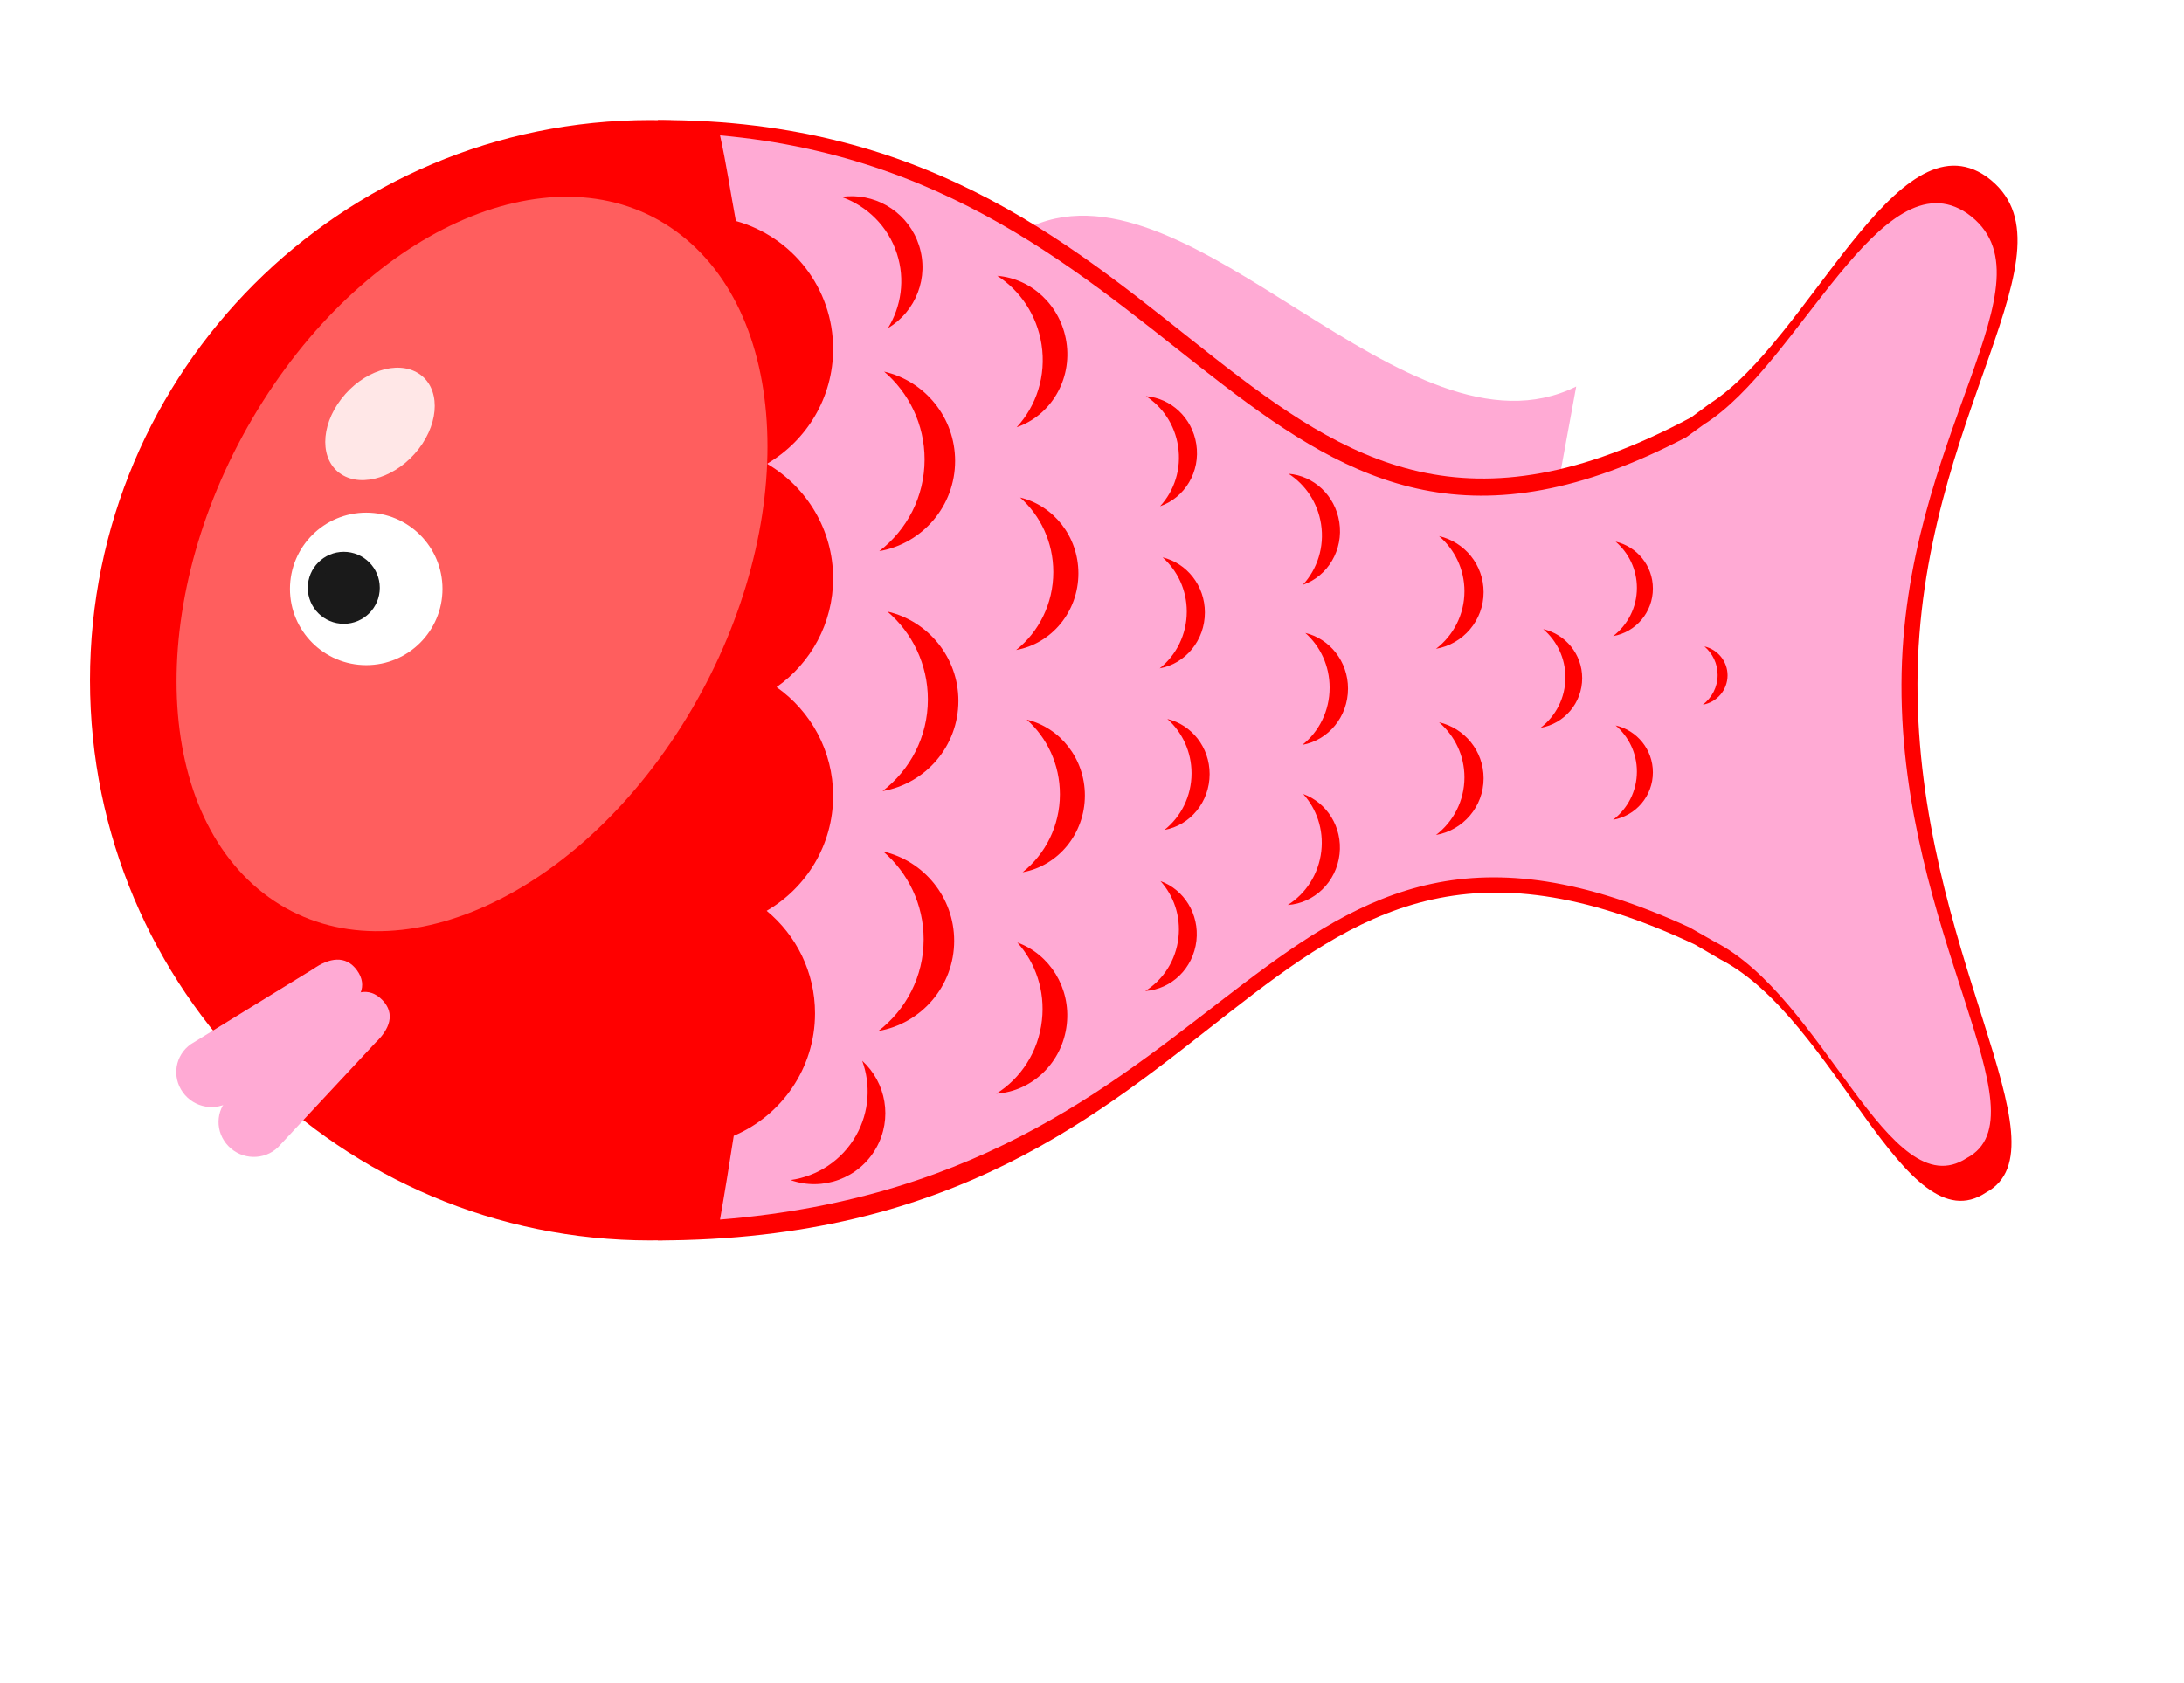 <?xml version="1.0"?><svg width="670.934" height="517.24" xmlns="http://www.w3.org/2000/svg" xmlns:xlink="http://www.w3.org/1999/xlink">
 <title>greenbluefish</title>
 <defs>
  <linearGradient id="linearGradient4515">
   <stop stop-color="#004f66" id="stop4517" offset="0"/>
   <stop stop-color="#008080" stop-opacity="0" id="stop4519" offset="1"/>
  </linearGradient>
  <linearGradient id="linearGradient3991">
   <stop stop-color="#009980" id="stop3993" offset="0"/>
   <stop stop-color="#004644" id="stop3995" offset="1"/>
  </linearGradient>
  <linearGradient id="linearGradient3983">
   <stop stop-color="#000000" id="stop3985" offset="0"/>
   <stop stop-color="#000000" stop-opacity="0" id="stop3987" offset="1"/>
  </linearGradient>
  <linearGradient gradientUnits="userSpaceOnUse" y2="558.398" x2="217.688" y1="550.316" x1="217.688" id="linearGradient3997-8" xlink:href="#linearGradient3991-2"/>
  <linearGradient id="linearGradient3991-2">
   <stop stop-color="#009980" id="stop3993-6" offset="0"/>
   <stop stop-color="#004644" id="stop3995-7" offset="1"/>
  </linearGradient>
  <linearGradient gradientTransform="translate(-18.183,-11.617)" gradientUnits="userSpaceOnUse" y2="558.398" x2="217.688" y1="550.316" x1="217.688" id="linearGradient3997-2" xlink:href="#linearGradient3991-7"/>
  <linearGradient id="linearGradient3991-7">
   <stop stop-color="#009980" id="stop3993-2" offset="0"/>
   <stop stop-color="#004644" id="stop3995-0" offset="1"/>
  </linearGradient>
  <filter color-interpolation-filters="sRGB" height="1.366" y="-0.183" width="1.46" x="-0.23" id="filter4262">
   <feGaussianBlur id="feGaussianBlur4264" stdDeviation="3.101"/>
  </filter>
  <filter color-interpolation-filters="sRGB" height="1.327" y="-0.163" width="1.41" x="-0.205" id="filter4330">
   <feGaussianBlur id="feGaussianBlur4332" stdDeviation="2.763"/>
  </filter>
  <linearGradient id="linearGradient4515-1">
   <stop stop-color="#004f66" id="stop4517-7" offset="0"/>
   <stop stop-color="#008080" stop-opacity="0" id="stop4519-1" offset="1"/>
  </linearGradient>
  <linearGradient id="linearGradient3991-0">
   <stop stop-color="#009980" id="stop3993-7" offset="0"/>
   <stop stop-color="#004644" id="stop3995-5" offset="1"/>
  </linearGradient>
  <linearGradient id="linearGradient3991-7-3">
   <stop stop-color="#009980" id="stop3993-2-6" offset="0"/>
   <stop stop-color="#004644" id="stop3995-0-7" offset="1"/>
  </linearGradient>
  <linearGradient y2="325.011" x2="225.229" y1="535.219" x1="272.857" gradientUnits="userSpaceOnUse" id="linearGradient4729" xlink:href="#linearGradient4515"/>
  <linearGradient y2="558.398" x2="217.688" y1="550.316" x1="217.688" gradientTransform="translate(-18.183,-11.617)" gradientUnits="userSpaceOnUse" id="linearGradient4731" xlink:href="#linearGradient3991"/>
  <linearGradient y2="558.398" x2="217.688" y1="550.316" x1="217.688" gradientTransform="matrix(0.989,-0.147,0.147,0.989,-97.151,39.224)" gradientUnits="userSpaceOnUse" id="linearGradient4733" xlink:href="#linearGradient3991-7"/>
  <linearGradient y2="0.209" x2="0.321" y1="1" x1="0.5" id="linearGradient4793" xlink:href="#linearGradient4515"/>
  <linearGradient y2="0.5" x2="0.5" y1="0" x1="0.5" id="linearGradient4795" xlink:href="#linearGradient3991"/>
  <linearGradient y2="0.448" x2="0.5" y1="0.025" x1="0.476" id="linearGradient4797" xlink:href="#linearGradient3991-7"/>
 </defs>
 <g>
  <title>Layer 1</title>
  <g externalResourcesRequired="false" id="layer1">
   <g externalResourcesRequired="false" transform="matrix(0.936 0 0 0.936 22.455 23.421)" id="g4767">
    <g externalResourcesRequired="false" id="g4706" transform="matrix(1.388 0 0 1.388 -137.811 -171.061)">
     <g externalResourcesRequired="false" id="g4538">
      <path fill="#ffaad4" d="m326.145,158.661c38.014,-16.573 88.441,57.795 128.571,37.971l-4.286,23.368c-52.515,10.723 -86.051,-31.914 -124.285,-61.339z" id="path4370"/>
      <path fill="#ff0000" id="path2816" d="m368.287,266.108c0,73.178 -59.322,132.5 -132.5,132.5c-73.177,0 -132.5,-59.322 -132.5,-132.5c0,-73.178 59.323,-132.5 132.5,-132.5c66.642,0 122.915,49.497 131.417,115.594"/>
      <g externalResourcesRequired="false" id="g3597">
       <path fill="#ff0000" d="m237.569,133.607l0,265c140.178,-0.2 138.419,-120.209 245.187,-70l6.061,3.536c27.28,14.087 43.531,67.962 62.796,55.134c20.051,-10.845 -16.352,-57.279 -16.197,-120.462c0.155,-63.184 39.538,-102.902 16.34,-119.801c-21.399,-14.97 -41.96,38.655 -65.409,53.627l-4.436,3.278c-105.682,56.545 -113.623,-70.726 -244.342,-70.312z" id="rect2820"/>
      </g>
      <path opacity="0.609" fill="#ffffff" filter="url(#filter4330)" id="path4256-9" d="m243.083,277.066c-27.25,42.999 -71.487,60.638 -98.805,39.398c-27.318,-21.24 -27.373,-73.316 -0.123,-116.314c27.25,-42.999 71.486,-60.638 98.804,-39.398c27.319,21.239 27.374,73.315 0.124,116.314z"/>
      <g id="g4266">
       <path fill="#ffffff" stroke="#ffffff" stroke-width="3" stroke-linecap="round" stroke-linejoin="round" stroke-miterlimit="4" d="m185.133,244.497c0,9.13 -7.402,16.532 -16.532,16.532c-9.13,0 -16.532,-7.402 -16.532,-16.532c0,-9.13 7.402,-16.532 16.532,-16.532c9.13,0 16.532,7.402 16.532,16.532z" id="path3605"/>
       <path fill="#1a1a1a" stroke="#1a1a1a" stroke-width="3" stroke-linecap="round" stroke-linejoin="round" stroke-miterlimit="4" d="m170.31,244.244c0,3.873 -3.14,7.013 -7.012,7.013c-3.873,0 -7.013,-3.14 -7.013,-7.013c0,-3.873 3.14,-7.012 7.013,-7.012c3.872,0 7.012,3.139 7.012,7.012z" id="path3605-9"/>
      </g>
      <path fill="#ffaad4" d="m252.256,137.232c1.382,6.081 2.607,14.17 3.75,20.25c13.257,3.685 23,15.819 23,30.25c0,11.535 -6.236,21.627 -15.5,27.094c0.004,0.052 -0.004,0.105 0,0.156c9.252,5.47 15.5,15.505 15.5,27.032c0,10.632 -5.294,20.031 -13.375,25.718c8.081,5.688 13.375,15.086 13.375,25.719c0,11.622 -6.34,21.75 -15.719,27.188c6.985,5.764 11.438,14.486 11.438,24.25c0,13.018 -7.936,24.195 -19.219,28.968c-1.026,6.605 -2.09,13.208 -3.25,19.813c126.235,-10.186 127.694,-115.784 229.281,-69.094l5.75,3.281c25.957,13.099 41.42,63.211 59.75,51.282c19.078,-10.085 -15.554,-53.276 -15.406,-112.032c0.148,-58.756 37.635,-95.69 15.563,-111.406c-20.361,-13.92 -39.938,35.952 -62.25,49.875l-4.219,3.063c-100.555,52.582 -114.439,-61.2 -228.469,-71.407zm30.25,14.407c7.413,-0.385 14.423,4.226 16.813,11.625c2.45,7.588 -0.779,15.639 -7.344,19.562c3.12,-5.088 4.103,-11.468 2.125,-17.594c-2.106,-6.521 -7.099,-11.307 -13.094,-13.437c0.496,-0.071 1.006,-0.131 1.5,-0.156zm35.313,18.812c8.083,0.643 14.996,6.987 16.343,15.625c1.401,8.984 -3.715,17.42 -11.75,20.188c4.627,-5.016 7.033,-12.139 5.875,-19.563c-1.087,-6.973 -5.072,-12.783 -10.468,-16.25zm-26.75,22.656c9.618,2.214 16.781,10.835 16.781,21.125c0,10.703 -7.738,19.582 -17.938,21.344c6.517,-4.994 10.719,-12.843 10.719,-21.687c0,-8.307 -3.712,-15.771 -9.562,-20.782zm61.906,5.813c5.88,0.468 10.926,5.061 11.906,11.344c1.019,6.534 -2.719,12.674 -8.562,14.687c3.365,-3.648 5.092,-8.819 4.25,-14.219c-0.791,-5.071 -3.669,-9.29 -7.594,-11.812zm33.719,18.344c5.934,0.472 11.011,5.096 12,11.437c1.028,6.595 -2.727,12.812 -8.625,14.844c3.396,-3.682 5.162,-8.925 4.312,-14.375c-0.798,-5.119 -3.726,-9.361 -7.687,-11.906zm-63.469,5.625c7.888,1.881 13.781,9.195 13.781,17.937c0,9.092 -6.354,16.628 -14.719,18.125c5.345,-4.242 8.782,-10.924 8.782,-18.437c0,-7.058 -3.046,-13.368 -7.844,-17.625zm99.062,9.125c6.035,1.389 10.532,6.793 10.532,13.25c0,6.715 -4.851,12.3 -11.25,13.406c4.088,-3.133 6.718,-8.076 6.718,-13.625c0,-5.212 -2.329,-9.887 -6,-13.031zm41.75,1.312c5.055,1.164 8.813,5.685 8.813,11.094c0,5.625 -4.046,10.324 -9.406,11.25c3.425,-2.625 5.625,-6.758 5.625,-11.406c0,-4.366 -1.957,-8.304 -5.032,-10.938zm-107.125,3.719c5.738,1.368 10,6.672 10,13.031c0,6.614 -4.603,12.13 -10.687,13.219c3.887,-3.086 6.406,-7.973 6.406,-13.438c0,-5.133 -2.229,-9.716 -5.719,-12.812zm-65.062,12.812c9.618,2.215 16.781,10.835 16.781,21.125c0,10.703 -7.738,19.582 -17.937,21.344c6.516,-4.994 10.718,-12.843 10.718,-21.687c0,-8.307 -3.712,-15.771 -9.562,-20.782zm155.062,4.157c5.288,1.217 9.219,5.936 9.219,11.593c0,5.884 -4.236,10.782 -9.844,11.75c3.583,-2.745 5.875,-7.075 5.875,-11.937c0,-4.567 -2.033,-8.651 -5.25,-11.406zm-56.25,0.906c5.791,1.381 10.094,6.738 10.094,13.156c0,6.675 -4.64,12.214 -10.781,13.313c3.923,-3.115 6.437,-8.016 6.437,-13.532c0,-5.18 -2.227,-9.812 -5.75,-12.937zm94.375,3.187c3.123,0.719 5.469,3.503 5.469,6.844c0,3.475 -2.532,6.366 -5.844,6.938c2.116,-1.622 3.5,-4.16 3.5,-7.032c0,-2.697 -1.225,-5.123 -3.125,-6.75zm-127,17.157c5.738,1.368 10,6.672 10,13.031c0,6.613 -4.603,12.13 -10.687,13.219c3.887,-3.086 6.406,-7.942 6.406,-13.407c0,-5.133 -2.229,-9.747 -5.719,-12.843zm-33.25,0.156c7.888,1.881 13.75,9.195 13.75,17.937c0,9.093 -6.354,16.66 -14.718,18.157c5.344,-4.243 8.812,-10.924 8.812,-18.438c0,-7.057 -3.046,-13.399 -7.844,-17.656zm97.5,0.625c6.035,1.389 10.532,6.793 10.532,13.25c0,6.715 -4.851,12.301 -11.25,13.406c4.088,-3.133 6.718,-8.076 6.718,-13.625c0,-5.212 -2.329,-9.887 -6,-13.031zm41.75,0.75c5.055,1.164 8.813,5.685 8.813,11.094c0,5.625 -4.046,10.292 -9.406,11.218c3.425,-2.624 5.625,-6.758 5.625,-11.406c0,-4.366 -1.957,-8.272 -5.032,-10.906zm-73.875,16.219c5.601,2.018 9.31,7.841 8.594,14.218c-0.745,6.634 -6.025,11.625 -12.25,12.032c4.247,-2.658 7.322,-7.269 7.938,-12.75c0.578,-5.149 -1.13,-10.002 -4.282,-13.5zm-99.312,13.593c9.618,2.215 16.781,10.835 16.781,21.125c0,10.703 -7.738,19.582 -17.937,21.344c6.516,-4.994 10.718,-12.843 10.718,-21.687c0,-8.307 -3.712,-15.771 -9.562,-20.782zm65.562,7c5.549,2 9.21,7.775 8.5,14.094c-0.738,6.572 -5.926,11.503 -12.093,11.906c4.207,-2.632 7.234,-7.194 7.843,-12.625c0.573,-5.101 -1.127,-9.908 -4.25,-13.375zm-33.843,14.532c7.628,2.749 12.663,10.687 11.687,19.375c-1.014,9.035 -8.177,15.821 -16.656,16.375c5.784,-3.62 9.943,-9.877 10.781,-17.344c0.788,-7.013 -1.52,-13.64 -5.812,-18.406zm-36.688,27.968c5.653,5.152 7.225,13.677 3.313,20.625c-4.069,7.227 -12.694,10.282 -20.25,7.594c6.298,-0.894 12.137,-4.591 15.5,-10.562c3.158,-5.61 3.482,-12.049 1.437,-17.657z" id="rect2820-6"/>
      <g id="g4076" transform="matrix(0.832 -0.583 0.597 0.828 -317.461 158.228)">
       <path fill="#ffaad4" id="rect3937" d="m243.353,405.582l33.335,2c4.477,0 8.082,1.604 8.082,6.081c0,4.477 -3.605,6.081 -8.082,6.081l-33.335,2c-4.477,0 -8.081,-3.604 -8.081,-8.081c0,-4.477 3.604,-8.081 8.081,-8.081z"/>
       <path fill="#ffaad4" id="rect3937-1" d="m243.354,420.755l33.265,-2.938c4.428,-0.661 8.23,0.395 8.89,4.823c0.66,4.428 -2.668,6.546 -7.096,7.206l-32.675,6.895c-4.428,0.66 -8.525,-2.373 -9.185,-6.801c-0.66,-4.428 2.373,-8.524 6.801,-9.185z"/>
      </g>
      <path opacity="0.918" fill="#ffffff" filter="url(#filter4262)" id="path4256" d="m181.024,211.367c-5.049,6.585 -13.246,9.286 -18.307,6.033c-5.062,-3.252 -5.072,-11.228 -0.023,-17.813c5.049,-6.585 13.245,-9.286 18.307,-6.034c5.061,3.253 5.072,11.229 0.023,17.814z"/>
     </g>
    </g>
   </g>
  </g>
 </g>
</svg>